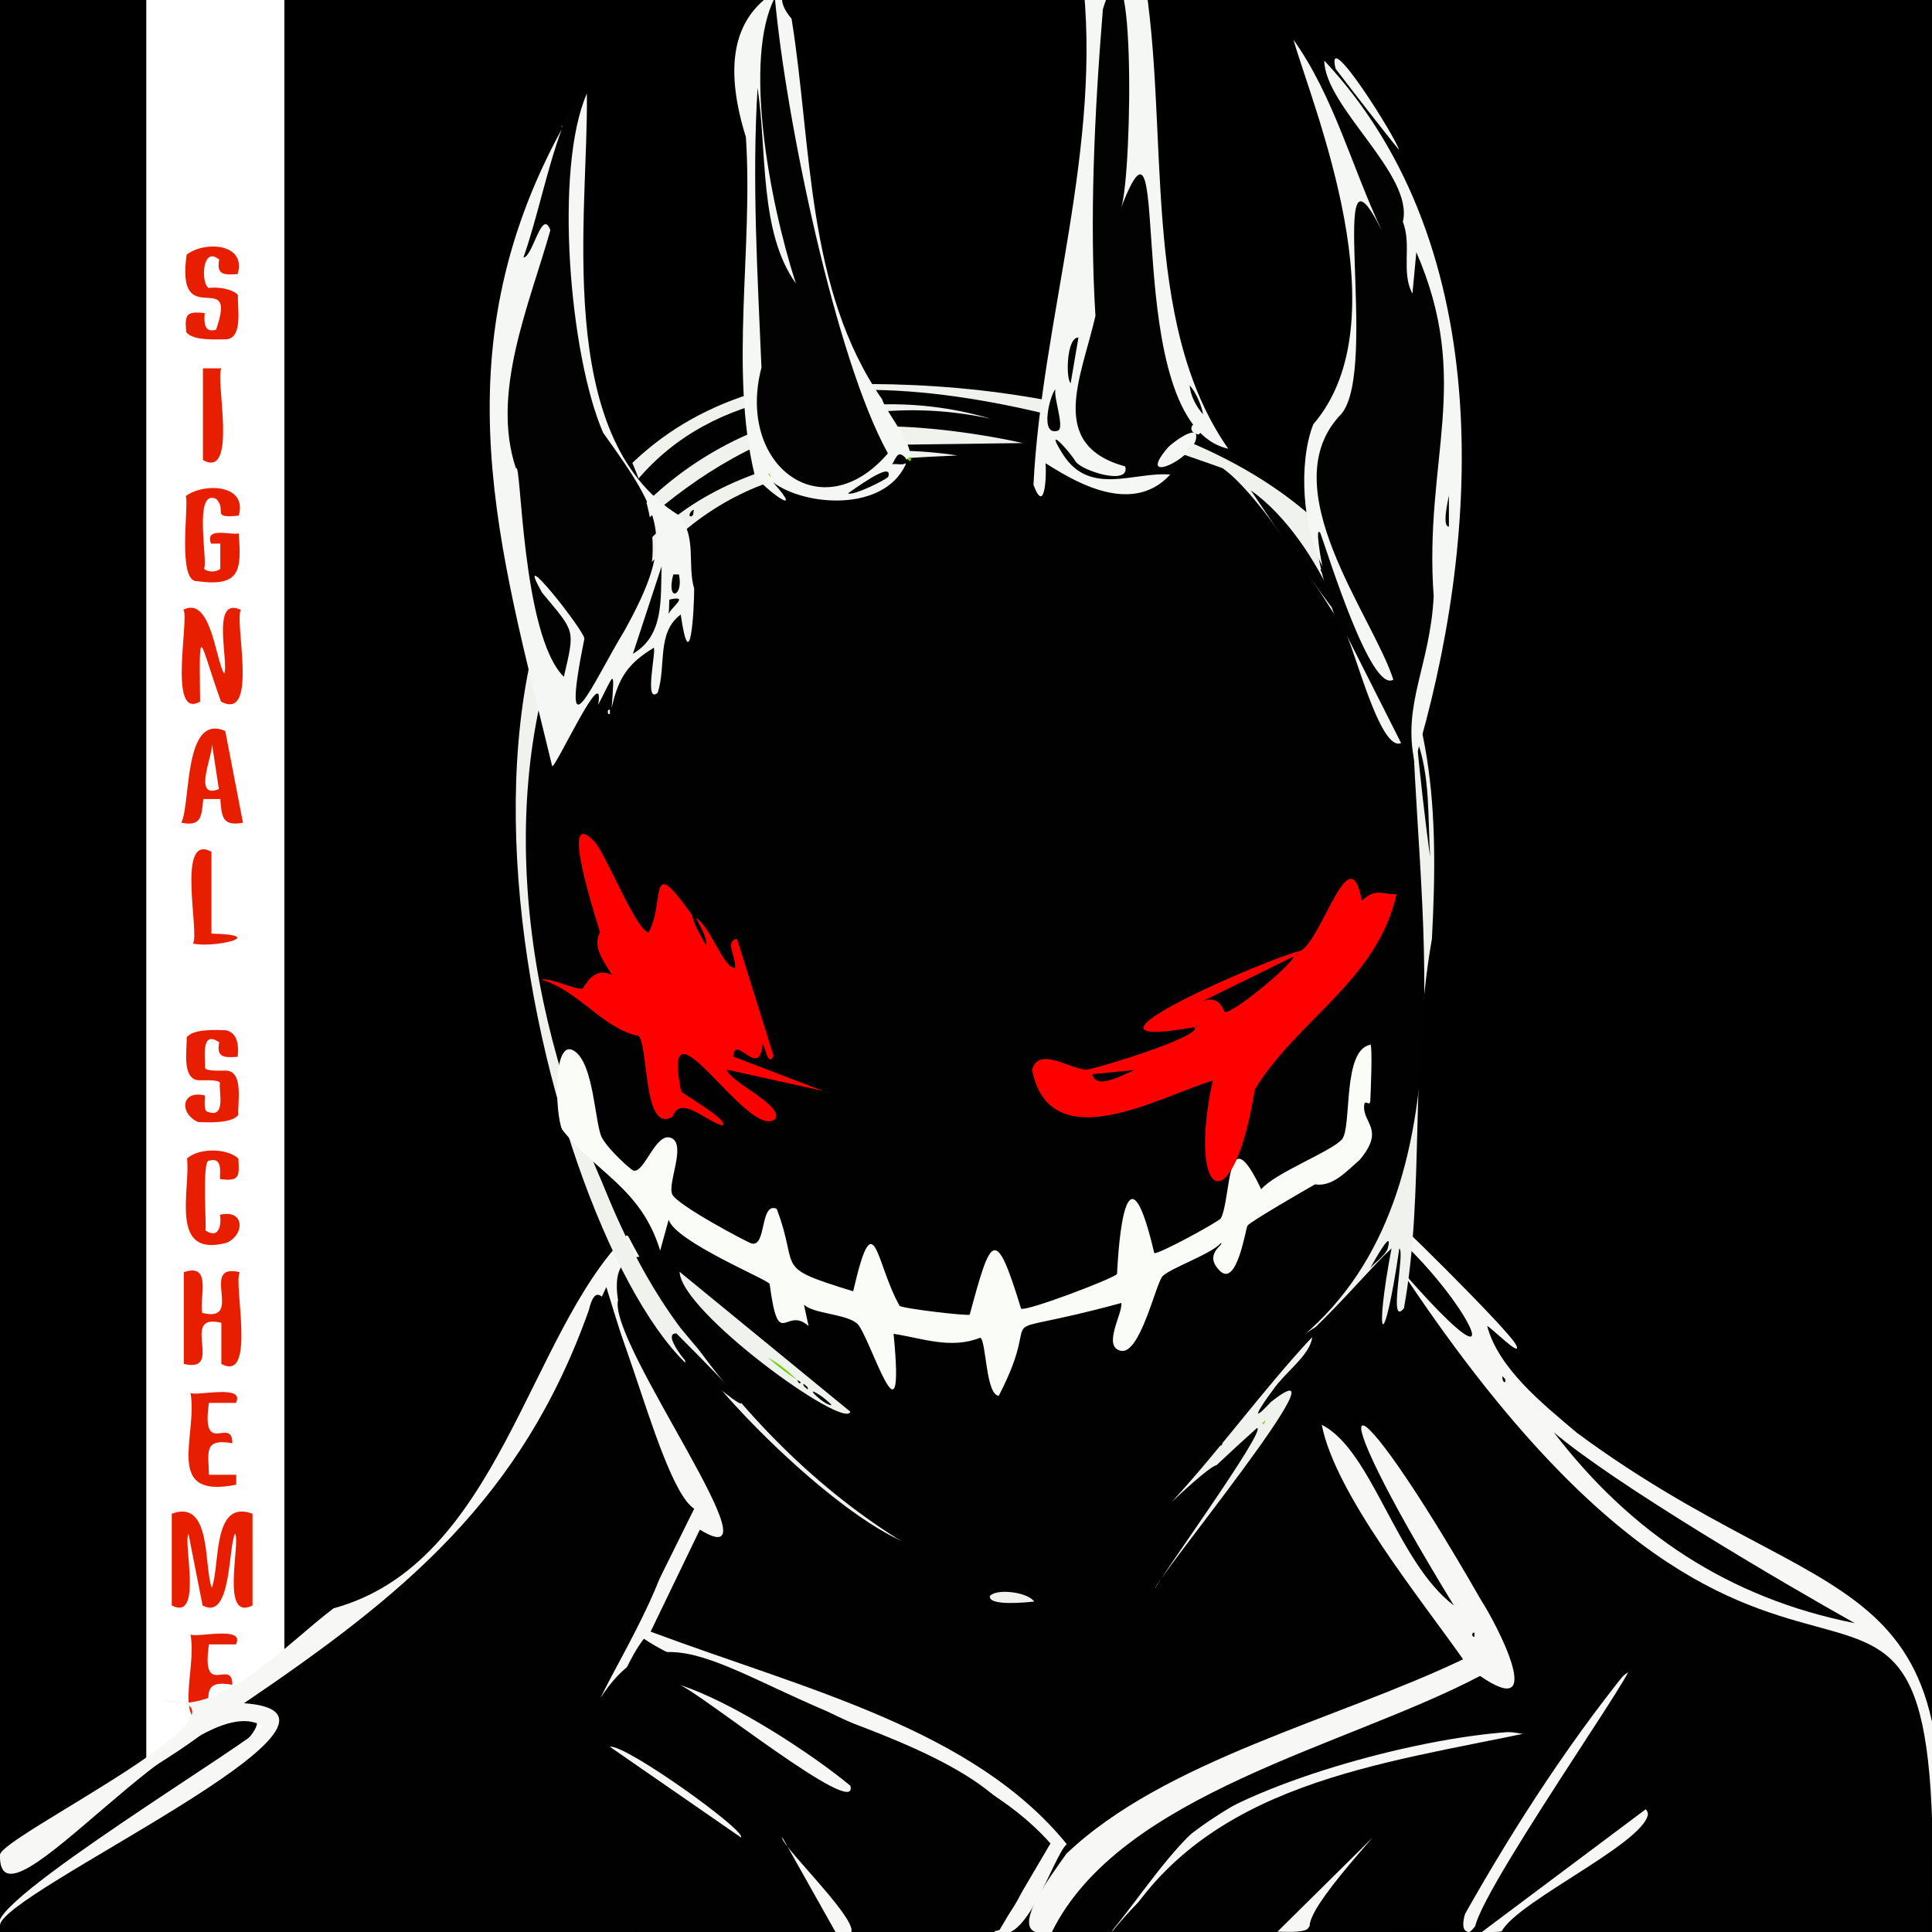 <?xml version="1.0" encoding="UTF-8"?><svg xmlns="http://www.w3.org/2000/svg" width="192.4mm" height="192.4mm" viewBox="0 0 545.5 545.5"><rect x="0" y="0" width="545.5" height="545.5" fill="#333333" stroke="none"/><defs><style>.n{fill:#010101;}.o{fill:#eff2ed;}.p{fill:#020202;}.q{fill:#fff;}.r{fill:red;}.s{stroke:#000;stroke-miterlimit:10;}.t{fill:#f7f8f6;}.u{fill:#f5f7f4;}.v{fill:#fafdf7;}.w{fill:#6ad30f;}.x{fill:#e71f00;}</style></defs><g id="a"><rect class="s" x="-4.9" width="550.4" height="550.4"/><g id="b"><g id="c"><rect class="q" x="41.3" y="-9.5" width="39" height="565.3"/><path class="x" d="M61.9,73.3c-4.9-4.1-5.2,6.7-3,8,2.4-.3,6.5.1,8.3,2-.3,2.9,1.6,12-3.2,12.5-2.8,0-9.5.5-11.4-2-.5-5,0-6,5.2-5.4-.2,2.4-.3,5.7,3.2,4.7,6.4-18.3-11.5,1.3-8.3-21.2,5-3.9,17-3.3,14.4,5.5-3.6.2-6.1.4-5.2-4.1Z"/><path class="x" d="M57.3,104h5.2c-1.8,2.9,4.8,31.4-5.2,25.9,0,0,0-25.9,0-25.9Z"/><path class="x" d="M52.4,140.1c5-3.8,17.6-3.5,15,5.5-8.1.8-3.2-1.4-6.3-4.7-6.7-3.3-2.3,17.8-3.5,19.7,1.1,1,3.5,1,4.6,0,0,0,0-7.1,0-7.1h-2.6c-1.9-4.9,5.6-2.3,7.8-2.9.8,10.4.5,15.2-11.7,13.5-5.7.4-2.4-21.2-3.2-23.9Z"/><path class="x" d="M51.7,172.2c7.9-4.2,9.2,14.4,11.6,18,1.4-3-3.9-22.1,4.7-18-1.9,3.3,5.1,31.6-5.6,25.9-6.1-16.9-6.2-23.8-5.9,0-9.2,5.3-3-23.5-4.7-25.9Z"/><path class="x" d="M57.4,225.6c-.5,4.7-.4,7.9-6.2,6.7,2.7-5.5.6-31.1,12.4-25.9,0,0,5,25.9,5,25.9-5.9,1.1-6-1.8-6.4-6.7,0,0-4.8,0-4.8,0ZM59.8,209.7c.8,2.7-5.8,16.2,2,13.1,0,0-2-13.1-2-13.1Z"/><path class="x" d="M54.5,266.4c1.9-2.9-4.8-31.4,5.2-25.9,0,0,0,23.1,0,23.1,16.6.4.5,4.2-5.2,2.8Z"/><path class="x" d="M61.9,294.3c-5.3-3.7-3.9,4.7-4,7.3.6,1,5.2.6,6.2.7,4.8.5,2.9,9.5,3.2,12.5-1.9,2.5-8.7,2.1-11.4,2-5.3-2.4-4.8-9.1,1.9-7.5.2.9-.6,4.6,1.1,4.7,5,1.7,2.8-6.1,3.2-8.3-.6-1-5.2-.6-6.2-.7-4.7-.5-3-9.2-3.2-12.1,1.9-2.5,8.5-2.1,11.2-2,3.4.9,3.5,4.6,3.2,7.5-3.6.2-6.1.4-5.2-4.1Z"/><path class="x" d="M52.8,327.1c3.3-3,11.2-3,14.5,0,.3,5,.4,6.6-5.2,5.8,0-2.2.7-6.2-3-5.2-2.2-.7-.7,19.1-1.1,19.7,3.8,2.6,4.6-1.5,4.1-4.4,7-1.7,7.1,5.6,1.9,7.9-16.5,4.4-10.1-15.1-11.2-23.9Z"/><path class="x" d="M57.1,370.7c12.1,3-1.1-14.3,10.6-11.5-1.9,2.9,4.8,31.4-5.2,25.9,0,0,0-11.6,0-11.6-12.1-3,1.1,14.4-10.6,11.6,0,0,0-25.9,0-25.9,8.1-2.8,4.3,7.4,5.2,11.5Z"/><path class="x" d="M53.8,393.3c1.7,1,15.6-2.6,12.8,2.8,0,0-7.6,0-7.6,0-2.3,15.6,6.6,3.6,6.6,11.4-8.3-1.5-6.7,2.8-6.6,8.9,0,0,7.7,0,7.7,0v2.8c-20.7,4.2-10.8-13.8-12.9-25.9Z"/><path class="x" d="M57.2,453.3l-4-20.3c-1.5,2.9,4.1,24.9-4.7,20.3,0,0,0-25.9,0-25.9,11.4-4.3,9,15.1,11.3,20.9,2.4-6.1,0-25.2,11.5-20.9,0,0,0,25.9,0,25.9-9.1,4.6-3.4-17.3-4.9-20.3-2,3.2-.9,24.9-9.2,20.3Z"/><path class="x" d="M53.8,461.5c1.7,1,15.6-2.6,12.8,2.8,0,0-7.6,0-7.6,0-2.3,15.6,6.6,3.6,6.6,11.4-8.3-1.5-6.7,2.8-6.6,8.9,0,0,7.7,0,7.7,0v2.8c-20.7,4.2-10.8-13.8-12.9-25.9Z"/></g></g></g><g id="d"><g id="e"><path class="n" d="M0,539.5c7.2-25.2,44.2-37.4,63.5-55.2,40-5.1-65.2,55.2-63.5,55.2Z"/><path class="t" d="M414.7,545.5c-10.8-1,38.3-72.9,46.2-73.8-1.8.8-43.1,74.7-46.2,73.8Z"/><path class="t" d="M392.3,356.4c.3.8-1.4.8-1.1,0,0,0,1.1,0,1.1,0Z"/><path class="t" d="M313.9,545.5c15.7-40.8,91.8-62.8,118.8-55.3-46.1,6.7-89.6,19.5-118.8,55.3Z"/><path class="t" d="M418.5,545.5c-2.7-1.7,45.7-34.4,45.4-35.4,10.1,7.8-31.5,25.4-37.9,34.6-1.3,1-5.9.8-7.5.8Z"/><path class="t" d="M360.7,545.5c-2-.8,27.7-31.5,27.5-25.7,0,0-19,24.8-19,24.8-1.3,1.2-7,.8-8.6.8Z"/><path class="n" d="M286.1,545.5c.7-3.4,18-26.2,12.5-29.1-24.4-16.9-44.5-30.6-82.7-43.2-36-12.3-37.6-8.4-18.6-43.2,10.2,11.9,8.3-7.7.8-7.6-9.8-14.5-23.4-46-26.2-62.1,2.8-15,17.7-3.4,26.6-.4,66,32.1,123-17.1,184.4-22.3,13.3,12.1,34,34.3,40.2,50.5-10.3-10-19.1-21.8-30.5-30.5,27.9,30.3,53.6,67.2,88,90.1,79.6,22.6,63.9,24.4,64.3,97.8,0,0-121,0-121,0,4.3-9,45.5-27.3,41.1-34.9,0,0-46.6,34.9-46.6,34.9-13.4,6.7,44.3-74.8,41.7-74.6-18.7,23.1-34.9,48.6-49.3,74.6-29.5-5.4-62.1,17.4-23.2-26.7,0,0-27,26.7-27,26.7h-44.7c24.4-42.3,74.2-47.4,117.7-56.7-24.2-.3-70.4,11.4-92.9,25.1-9.9,7.7-18.9,21.9-27,31.6-22.6,3.1-15.7-6.1-7.1-20.4,36.5-18.2,72.3-38.7,111.2-52.9,26.4,12.3-28.2-65.3-37-73.8,0,0,34.9,62.1,34.9,62.1-18.2-15.6-28.2-40.5-41.4-58.3,4.1,18.7,27.6,51.8,41.4,66.2-18.9,4.5-35.8,20.1-55.4,22,1.1-2.1-55.2,31-43.5,19.7-16.1,7.2-19.1,29.9-30.8,35.4Z"/><path class="t" d="M545.5,545.5c3.8-150.7-36.8-15.8-150.2-187.3,47.5,54.6.4-25.1-26.1-20.9-42.7,15.3-86,39.6-133.1,32.7-17.7,4.8-66.5-34.3-61.6-2.9-2.8,12.3,47.2,79.5,23.1,64.8,0,0-13.9,28.8-13.9,28.8,44,16.4,91.1,27.5,117.5,60-3.9,3.4-11.5,29.9-20.4,24.7,43-47.7-67.7-61.5-99-82.7-8.2,10.6-11.2,30.3-23.1,36.4,41.7-77.7,36.3-57.1,12.5-135.7-31.9,68.6-39.4,75.9-101.6,117.7,47.5,0-70.5,57.2-69.5,62.7-6.4-5.5,73.6-53.6,74.1-56.4C54.6,474.8-.7,549.2,0,523.7c0-5.1,79.9-43.5,45.8-43.6,16.3,5,34.7-15.7,48.4-26,46.6-12.7,54.8-77.2,82.7-105.3,100,47.6,133.1-20,209-11.8,5.2,4.1,40.4,38.8,42.2,42.8s-7.5-5.4-8.2-5.4c3.2,11.9,15.3,21.7,25.4,30.2,72.3,53.4,113,33.6,100.2,140.9Z"/><path class="n" d="M523.7,458.3c-35.4-7-63.2-25.4-85-53.9,17.3,14.7,64.8,42.6,85,53.9Z"/><path class="n" d="M425,390.2c-.6.3-.9-1.1-.8-1.6.6.5,1,.8.8,1.6Z"/><path class="t" d="M297,545.5c-15.1,3,.6-17,4.1-22.1,27.7-26.4,76.5-37.9,112-54.9-12-17.1-36.1-46.7-39.9-66.2,14.2,7.1,21.1,38.8,37.3,51-40.2-65.6-31.3-69.5,7.8-1.3,4,6.1,19,34.6-.4,21.2-37.8,19.9-101.6,33.2-120.9,72.3Z"/><path class="n" d="M416.3,462.1c-.8.3-.8-1.4,0-1.1,0,0,0,1.1,0,1.1Z"/><path class="n" d="M0,543.8c-1.2-8.9,112.4-59.7,68.9-62.9,44.8-30.4,78.4-57.5,97.4-111.1,5.2-22,18.4,48.8,29.7,56.2,0,0-35,70.7-35,70.7,18.6-46.2,34-29.9,72.3-13.6,21.4,10.3,47.8,19.8,63.3,37.4,0,0-14.3,24.3-14.3,24.3-1.3,1.8-39.2,0-40.9.7-1.2.9-11.3-13.1-12-13.9-.4.5,8.9,13.6,6.5,13.9-.2-1.5-239.1,2.9-235.9-1.6Z"/><path class="t" d="M235.9,545.5l-15-26.7c-1.3,1.9,31.2,32.3,15,26.7Z"/><path class="t" d="M240.1,504.2c2.7,10.1-43.2-26.9-48.3-28.5,14.6,4.6,37.2,19.3,48.3,28.5Z"/><path class="t" d="M209.2,518.8l-37-25.6c4.2-.9,38.8,23.9,37,25.6Z"/></g></g><g id="f"><g id="g"><path class="o" d="M370.5,377.6c-.8,6.6-12.6,12.8-12,18.5,24.9-19.8-33.9,51.9-32.2,52.3-.5-.7,31.7-45,28.6-45.2-14.7,13.1-29.4,28.3-45,40.6,27.1-25.2,33.9-40.7,60.5-66.2Z"/><path class="n" d="M358.6,396.1c-7.6,8.1-.4-2.4,2.7-6-.6,1.5-1.9,4.8-2.7,6Z"/><path class="n" d="M344.9,408.1s-1.1.2-1.1-.3c0-.9,2-1,1.1.3Z"/><path class="w" d="M357.2,401.1c.1.4-.5,1.4-.8.8,0,0,.8-.8.8-.8Z"/><path class="o" d="M193.4,384.7c-42.1-41.4-92.2-245.4,23.8-275,57.4-5.5,143.8,5.3,173.7,62,0,0-6.2-5.2-6.2-5.2,20.4,30.7,21.5,63,19.6,98.6-6.3,35.7-2,71.7-7.9,104.3-4.6,5.6.4-16-1.3-16.9-4.5,30.9-7.2,26.1-2.2,0-7.7,6.8-27,31.7-45.2,40.1,18-15.6,33.2-30.1,44.8-51.4,1-59.1,23.3-131-17-181.3-3.7-.4,12.9,24.8,9.8,27.8-3.2,2-17.8-28.1-21.7-32.8-19.6-34.6-56.7-32.2-88.3-39.8-154-36.3-142.6,180.2-83.2,259.8,18.1,22.2,46,48.5,69.8,62.6-18.3-2.9-55.1-38.7-66.5-55.6-7.2-7.2-2.3-3-1.9,2.7Z"/><path class="n" d="M391.8,352.6c-.9,2.1-3.4,3.7-4.9,5.4,1.1-1.9,6.6-11.9,4.9-5.4Z"/><path class="n" d="M376.7,169.8c9.7,19-24.3-32.8-23.6-31.4,10.2,7.2,18.5,20,23.6,31.4Z"/><path class="n" d="M403.8,241.9c-1.2-8.2-3.1-24.9-3.8-33.2,3.9,10.6,3.1,22.2,3.8,33.2Z"/><path class="n" d="M200,389.6c-3.8-.9-13.9-13.4-9-13.1,4.1,4.2,32.7,32.4,9,13.1Z"/><path class="n" d="M212.5,398.9c-.7.2-1.6-1.1-1.4-1.6.6.3,1,1.3,1.4,1.6Z"/><path class="n" d="M165.1,163.5c25.3-80.5,123.8-51.5,180.1-31.3,18.4,13,53.7,83,27.6,28.6,11.8-1.5,22.2,34.2,26.2,47.8,2.2,59.1,16.5,139.7-41.2,176,3.6-2.2,19.8-16,12.6-7-14.2,15.3-26,31.8-39.6,46.5,37.7-35.3-17.7,31.3-38.8,28.1-109.2-32.8-176.5-192.8-127-288.8Z"/><path class="o" d="M279.5,450.6c2.1-2.2,10.8-1,12.5,1.6-2,.2-13.1,1.4-12.5-1.6Z"/><path class="o" d="M165.7,164c22-40.1,70.3-58.7,113.9-45.8-53.6-11.4-92.5,20.8-113.9,45.8Z"/><path class="o" d="M227.8,125.9c8-9.6,44.6-4.5,61-.8,0,0-61,.8-61,.8Z"/><path class="o" d="M270.3,128.6c-45.5,2-72.4,5.4-101.1,49.6,9.3-39.4,58.6-56.1,101.1-49.6Z"/><path class="w" d="M257.2,129.1c.2,2.1-.9.5-1.1.5.2-.5.6-.5,1.1-.5Z"/><path class="n" d="M195.6,145.5c-1.3,1.1-1.2-1,.3-1.6,0,.3-.2,1.6-.3,1.6Z"/><path class="o" d="M240.1,398.6c-1.6,5.3-48-28.3-48.2-39.5,0,0,48.2,39.5,48.2,39.5Z"/><path class="n" d="M231.9,394.2c.7.5,2.3,1.8,2.9,2.5-1.7.5-9-6.6-2.9-2.5Z"/><path class="w" d="M225,389.6c-2.9-1.9-5.6-4-8.2-6.3,3,1.6,5.8,3.9,8.2,6.3Z"/><path class="n" d="M226.9,390.7c.3.4,1.6,1,1.1,1.6-.3-.4-1.5-1-1.1-1.6Z"/><path class="n" d="M225,389.6c.2.2.9.3,1.1.8-.6.6-.9-.7-1.1-.8Z"/></g></g><g id="h"><g id="i"><path class="v" d="M386.9,294.8c.7.4.1,14.2,0,16s-1.5-.5-1.7,1.1c-.7,5.2,6.1,6.8-1.3,15.6-3.6,3.1-7.6,7.7-12.6,6.9-2.3,1.3-18.6,10.7-19.1,11.7s-3,17.5-7.8,12.7,1.5-7.5.3-7.8c-2.7,3.1-14.6,7.2-16.5,9.4s-6.3,22.1-11.7,21,.6-10.7.1-13.5c-41.4,11.3-20.4-1.1-34.6,26.2-3.7-.3-3.5-15.4-5.2-16.4-8.3,3.3-16.2.2-24.5-1.1,3.5,35.7-6.9-.3-10.4-3s-12-2.6-14.9-5.2l1.3,6c-6.6-5.9-8.4,7.6-11-11.9-.9-1.4-26.5-11.9-28.5-18.1l-2.4,8.7c-5.4-17.7-18.1-21.9-27.7-34.2-1.9-4.2-2.7-25.6,3.2-22.3s6,21,8.1,24.7,8.2,9,8.8,9.2c3.1,1,6.3-11,10.7-9.2s-1.1,12.8.3,15.9,21.1,13.5,22.4,13.9c4.3,1.1,2.3-11.8,7.1-9.8,6.7,17.6-1.5,16.2,21.6,23.3,6-26.1,6.3-7.9,13.1,4.1,1,.8,18.9,2.9,19.8,2.5,6-22.2,7.2-25.6,14.5-1.7,1.4.9,26.4-8.6,27.1-9.8.8-16.4,3.7-35,10.5-5.9.9.6,18.3-8.9,18.8-9.8,3-5.5,1.4-29.4,11.4-8.2,3.8-4.6,19.9-10.7,22.8-14.1s0-25.2,8-26.7Z"/></g></g><g id="j"><g id="k"><path class="r" d="M195.5,258.5c-12.9-18.3-7.5-3.9-12.4,4.8-3.7-.9-12.2-22.6-15.3-25.7-10.5-11,1.2,23.9,1.6,25.6-2.3,4.3,1.3,8.5,3.5,12.2-5.3-3-8,3.5-8.4,3.7-1.8.6-9.1-3.2-11.7-2.5,10.6,3,17.3,13.8,27.5,15.9,2.9,2.9,1.2,27.8,9.6,22.8,2.3-6.4,9.5,1.5,14.2,2.5,1.7-1.7-11.5-8.9-11.8-9.7-6-29.8,18.9,14,26.5,7.9,2.8-3.8-12.7-10.4-13.6-14l27.1,6-25.3-9.7c.6-6.6,7.5,6.8,8.3-3.6.5-.2,1.5,7,3.1,3.4l-10.3-33c-3.7.5,0,5.6-.6,8.2-3.5-.2-6.4-11-11-14.2,1,2.2,3.2,5.5,2.9,7.9-1.5-2.8-3.2-5.3-4-8.5Z"/><path class="r" d="M337.2,290c2.8,2.5-28.1,11.9-30.4,12-4.3.1-13.7-6.8-15.4.1,5.1,25.4,35.9,7.6,51,3-7.3,34.2,5.8,40.5,11.9,2.5,11.9-19.6,34.6-30.8,40-55.1-4.4,0-5.8-1.8-9.8,1.8-3.4-18.6-10.9,10.5-17.3,14.2-7.1,1.2-72.8,29.2-29.9,21.5Z"/><path d="M339.5,282.7c5-2,6,2.9,6.3,3,1.7.9,18.2-12.5,19.6-15.7l-25.9,12.7Z"/><path d="M308.4,303.3c1.2,4.8,9.1-.2,12.1-1.2l-12.1,1.2Z"/><path d="M366.2,269.4c-.3.2-.3.4,0,.6v-.6Z"/><path d="M338,289.4c-.3.2-.3.4,0,.6v-.6Z"/></g></g><g id="l"><g id="m"><path class="p" d="M338.6,120.5c2.4,1.3-.4,3.9-1.6,4.7-.3-2.2,1.4-2.9,1.6-4.7Z"/><path class="p" d="M330.5,134c-15.3,3.6-26.2,6.4-34.7-10.9,6.2-1.8,5.3,5.2,11.4,8.2,16.7,4.9,6-1.2-3-6.1-9.4-6.7,12.2-44.2.8-39.1,7-30.3-1-66.1,7.7-93.7,15.5,10.5,4.5,48.5,4.8,67.5,12.5-76.8,0,9.2,13.5,41.4,9,27.4,9.7,12.3-2.4,29.7,7.2-4.2,6.3-2.8,1.9,2.9Z"/><path class="u" d="M322.9-7.6c7.6,44-1.3,98.3,23.9,134.3-31.7-7.1-14.8-108-30.2-68.2,3.2-9.9,4.1-86.2-5.2-55.9-2.4,29.5-3.8,59.5-2.1,86.6-4,17.5-13.7,36.4,8.4,42.5,1.5,5.6-12.4,1.2-14-1.4-2.4-3.8-9.1-10.7-3.5-1.9,7.6,11.8,20.2,4.7,30.2,5.6-11.4,12.5-29.1.5-35.2-3.2.3,2.4,0,15.2-3.4,6.1,2.3-46.6,19.8-96.1,13.7-144.4-11.9,1.7-101.3-10-82,12.8,5.8,35.8,4,76.4,25.6,107.5.9,3.7,12.8,17.4,5.4,17.1-1.7-.5,1.5.3,1.2,1.3-6.3,13.5-28.5,11.7-37.4,5,9.5,10.7-2.5,1.9-5.2-2-7.2-29.6-.4-64.3-2.5-95.5C187.7-34.8,291.6-.2,322.9-7.6Z"/><path class="u" d="M337.6,122.3c2.2,6-18.2,16-7.7,3.9,1.5-1.4,6.1-4.9,7.7-3.9Z"/><path class="u" d="M338.6,120.5c1,1.2.1,2.9-1.1,1.8-2.3-.5-.6-4.2,1.1-1.8Z"/><path class="p" d="M255.7,129.3c1,2.8-2.5,1.4-3.8,1.8,1.2-2,1.6-4.1,3.8-1.8Z"/><path class="p" d="M218.8-.5c3.1,34.3,17.2,102,31.9,128.5-18.7,21.8-42.9,3.2-35.7-24.2-1.1-26.3-2.7-52.6-1.1-79,2.7,17.7.4,40.7,10.8,55.2-7.8-24.2-14.7-63.5-6-80.5Z"/><path class="p" d="M298,109.9c-.6,2.3,2.7,10.9.7,11.7-5.3,1.7-2.2-10.2-.7-11.7Z"/><path class="p" d="M250.8,134.6c-.2.6-9.8,5.5-11.4,4.7.6-.3,13-9.7,11.4-4.7Z"/><path class="p" d="M339.7,117c-1.9-2.1-3.6-5.3-3.8-8.2,1.8,2,3.3,5.5,3.8,8.2Z"/><path class="w" d="M216.9,133.5c.3.2.7.7.6,1.1-.3-.1-.5-.9-.6-1.1Z"/><path class="p" d="M305.6-7.6c3.7-2-.5,9.7,0,10.6,0,0,0-10.6,0-10.6Z"/><path class="p" d="M302.3,108.2c-1.4-1.2-1.2-13,2.2-12.9,0,0-2.2,12.9-2.2,12.9Z"/><path class="p" d="M365.2,11.2c14.3,10.5,26,31.7,32.9,49.9-.3,1.4-1.1,15,2,9.6,18.4,44.1,3.5,94.9-1.3,140.3-17.1-15.6-38.2-66.1-22.6-90.8,12.7-37,7.9-77.1-11-109Z"/><path class="p" d="M165.7,26.5c-25.3,103.6,53.6,101.8-1.3,173.7-9.2,2.5,2.9-19-1-20.6-.4.3-3,7.8-3.2,8.9-2.7,10.8-9.1-13.5-10-16.3-8.5-36.4-11.1-72.3,4.1-107.2-15,26.9,2.8-38.5,11.3-38.5Z"/><path class="u" d="M365.2,11.2c11.5,16.2,16.4,35.8,24.9,53.8-15.9-31.8-.6,38.7-11.3,51.8-20.2,20.6,8.9,57.1,14.6,75.1-6.3,3.9-18.4-35.4-20.6-41.4-1.7-2.5.4,8.8.6,9.4-5.6-10.6-6.9-29-2.6-40.1,25.2-29.3,0-89.2-5.6-108.6Z"/><path class="u" d="M395.6,209.8c-5.9,2.6-13-26.3-15.7-31.1,0,0,15.7,31.1,15.7,31.1Z"/><path class="p" d="M336.5,125.8l-1.1,1.2c.2-.1.7-.8,1.1-1.2Z"/><path class="u" d="M172.2,201.6c-.8.3-.8-1.5,0-1.2,0,0,0,1.2,0,1.2Z"/><path class="u" d="M158.7,35.9s-.3.2,0-.6v.6Z"/><path class="u" d="M165.7,26.5c.5,33.2-9.8,97,26,119,5.1,6.1,2.3,13.9,4.3,20.7,0,5.9-1.1,25.9-3.8,7.3-6.9,5.2-4,14.4-6.5,22.1-3.9,3.4-.4-11.7-1.1-12.7-7.1,4.3-10,8.3-11.9,17,.9-12.1.7-9.5-3.8-.9,2.1-13.1-12.2,18.3-13,17.3-14.8-61.4-32.1-116.1,2.7-179.8-4.3,11.7-6.7,24.4-10.8,36.2,2.6,0,5.2-14.2,7.6-7.7-6,21.2-16.9,46-9.7,67.3,1.5-3,1.5,46.9,13.5,58.8,3.2-13.7,3.2-12.5-6.1-23.7-8.7-15.3,11.7,10.4,11.9,12.9-7.1,35.3,2.5,12.2,11.3-2.2,14.4-26,10.9-32.3-6-55.9-9.5-21.8-13.9-74.6-4.6-95.8Z"/><path class="p" d="M178.7,184.6l8.1-24.7c-.3,9.5.7,19.5-8.1,24.7Z"/><path class="p" d="M191.7,162.2c1.4,6.4-3.7,7.9-1.6,0h1.6Z"/><path class="p" d="M189,169.3c5.7-1.3.9,1.8-.3,4.1.3-.9.2-3.9.3-4.1Z"/><path class="u" d="M377.1,19.4c-3.1-12.7,17.3,19.9,17.9,22.9-3.9-4.7-14.4-18.3-17.9-22.9Z"/><path class="u" d="M373.9,17.1c49.8,53.2,43.8,137.1,25.5,198-3.5-16.3,4.4-27.2,5.4-46.7-2.8-38.8,11-60.6-4.9-97.2,0,0-1.1,11.7-1.1,11.7-3.3-6.1-.1-13.5-2.7-20.3,3.2-13.3-22-32.3-22.2-45.5Z"/><path class="p" d="M409.1,148.7c-2,0-.3-7.2,0-8.8v8.8Z"/></g></g></svg>